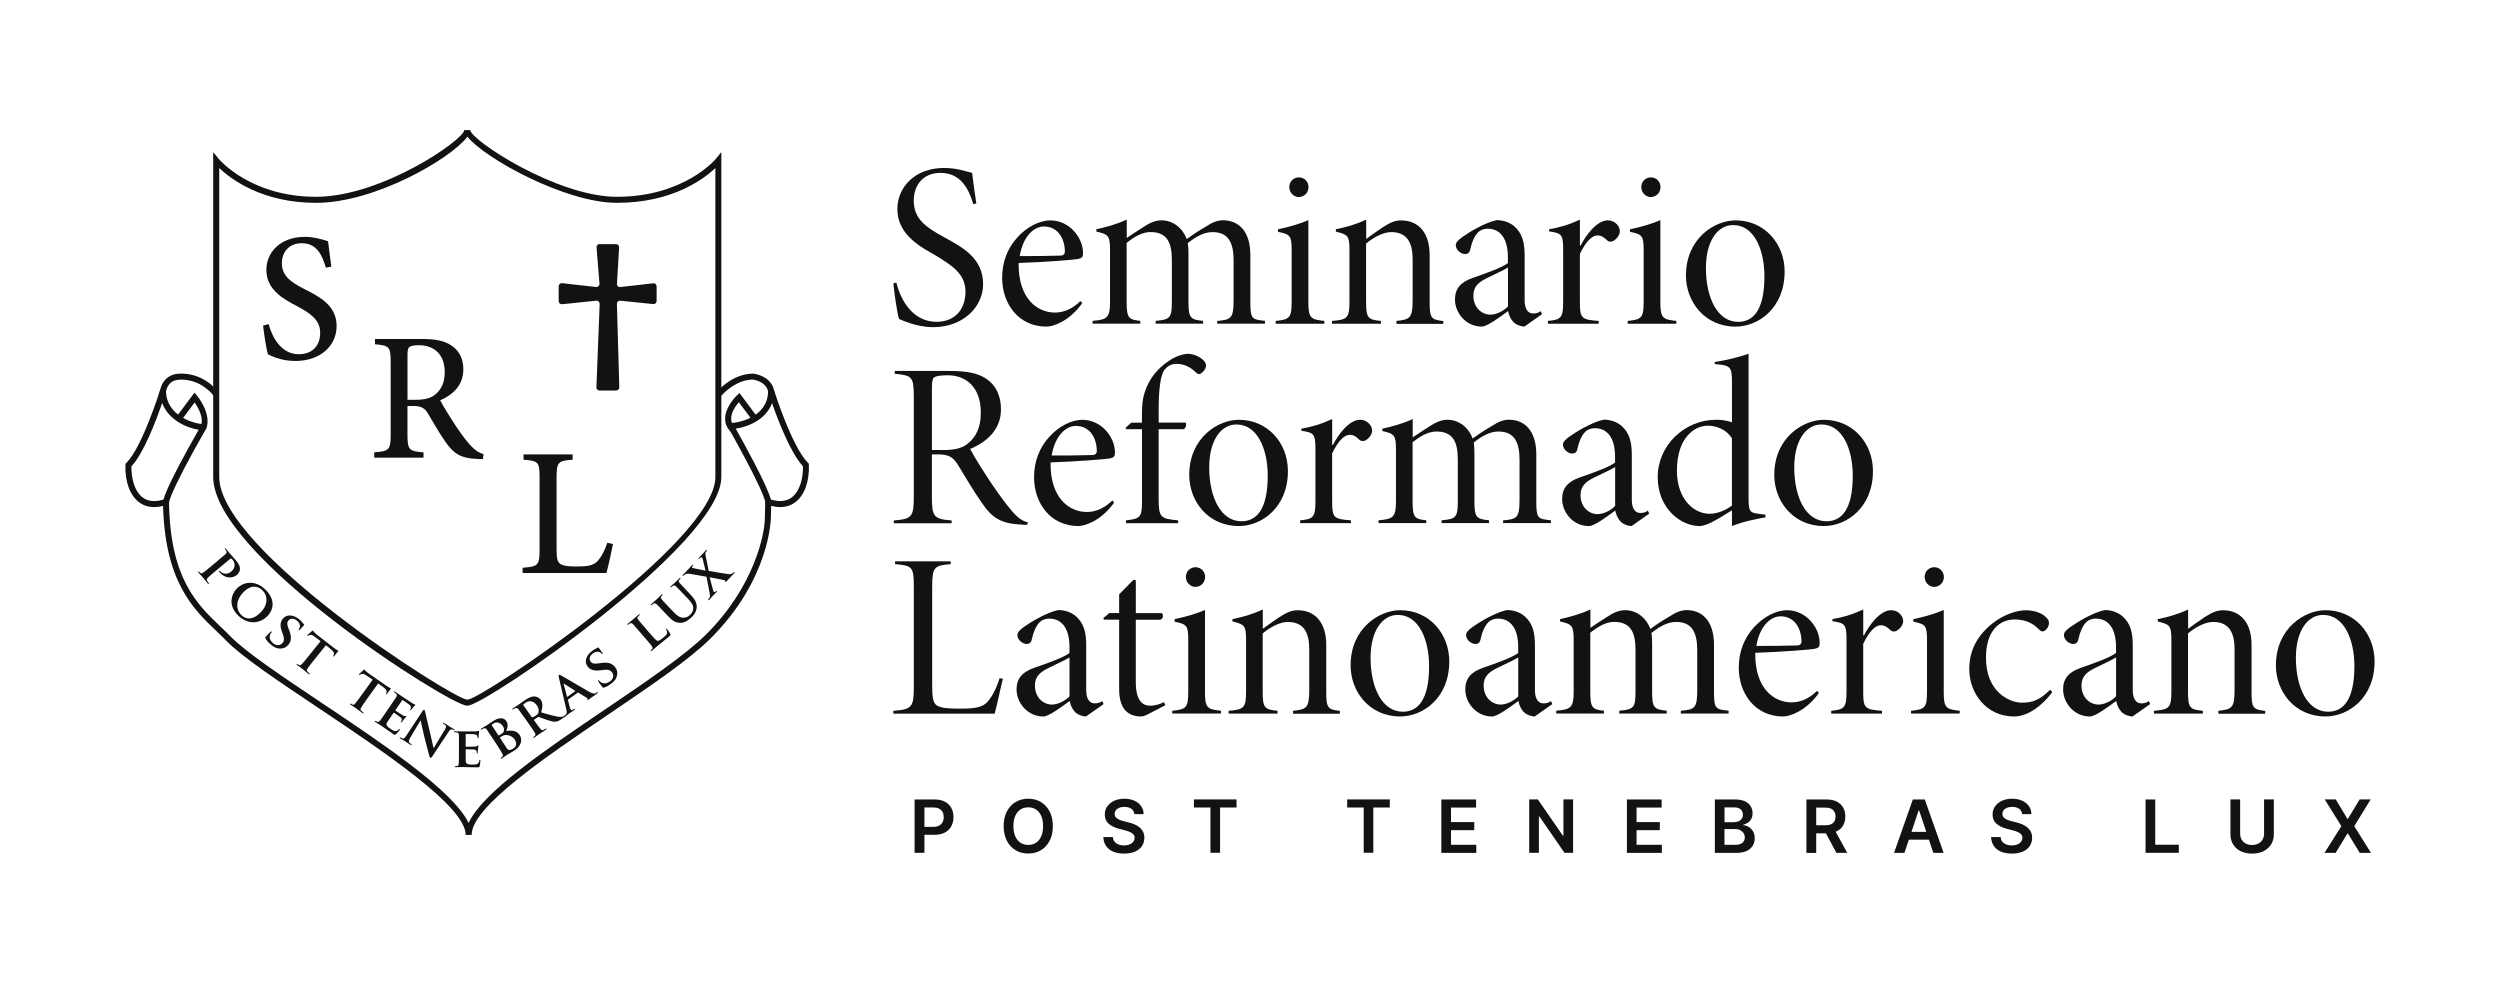 <svg xmlns="http://www.w3.org/2000/svg" id="Layer_1" data-name="Layer 1" viewBox="0 0 881.11 346.69"><defs><style>      .cls-1 {        fill: #121212;        stroke-width: 0px;      }    </style></defs><g><g><path class="cls-1" d="M72.69,151.05l-1.9-.91c1.13-2.91-.96-6.53-2.19-8.29l-4.59,6.15-1.7-1.27,6.22-8.34.86,1c.22.26,5.32,6.48,3.3,11.66Z"></path><path class="cls-1" d="M54.32,178.72c-2,0-3.77-.56-5.29-1.69-3.22-2.39-5.03-7.31-4.82-13.15v-.42s.31-.29.31-.29c5.7-5.71,11.86-25.58,11.92-25.78l2.07.31c0,8.86,9.86,11.76,13.26,11.76l.84-.82.08,2.41s-2.13,3.67-4.69,8.33c-4.98,9.09-7.98,15.38-8.44,17.71l-.12.6-.58.2c-1.62.55-3.13.83-4.53.83ZM46.32,164.35c-.06,3.91.94,8.73,3.97,10.98,1.88,1.39,4.34,1.64,7.33.74.8-2.9,3.66-8.85,8.52-17.7h0c1.59-2.9,3.02-5.42,3.88-6.92-4.44-.64-10.72-3.61-12.87-9.42-2.11,6.15-6.46,17.64-10.83,22.33Z"></path><g><path class="cls-1" d="M275,178.72c-1.4,0-2.91-.28-4.53-.83l-.58-.2-.12-.6c-1.01-5.15-13.02-26.21-13.15-26.43l-.91-1.58h1.83c2.61,0,13.17-2.01,13.17-11.29l2.07-.32c.06.2,6.3,19.99,12.01,25.69l.29.29v.42c.22,5.84-1.58,10.76-4.8,13.15-1.52,1.13-3.29,1.69-5.29,1.69ZM271.7,176.06c2.98.9,5.45.66,7.33-.74,3.03-2.25,4.04-7.07,3.97-10.98-4.37-4.69-8.76-16.13-10.9-22.26-2.15,5.85-8.53,8.41-12.81,8.98,2.68,4.76,10.93,19.63,12.41,24.99Z"></path><path class="cls-1" d="M257.55,152.16c-1.34-1.34-2.01-2.93-1.98-4.71.06-4.19,4.01-7.97,4.18-8.13l.87-.82,6.14,8.24-1.7,1.27-4.67-6.26c-1.03,1.21-2.67,3.48-2.7,5.75-.02,1.21.43,2.25,1.36,3.18l-1.5,1.5Z"></path></g><path class="cls-1" d="M164.9,248.69h-.42c-5.73,0-89.34-52.83-89.34-80.55V53.6l1.89,2.33c.11.13,11.12,13.43,34.34,13.43s52.15-20.14,52.26-23.52h2.12c.16,3.54,30.48,23.52,51.65,23.52,23.82,0,34.84-13.3,34.95-13.43l1.88-2.33v114.53c0,23.78-83.42,80.55-89.34,80.55ZM77.27,59.24v108.89c0,25.79,82.08,78,87.24,78.43h.4c5.44-.54,87.22-55.44,87.22-78.43V59.24c-4.15,3.92-15.27,12.25-34.71,12.25-18.24,0-46.78-15.79-52.68-23.32-5.54,7.51-32.37,23.32-53.35,23.32-18.96,0-29.97-8.32-34.11-12.24Z"></path><path class="cls-1" d="M56.09,140.78c-.01-3.17.77-5.57,2.32-7.13,1.3-1.31,3.11-1.98,5.36-1.98,5.16,0,9.87,2.33,13.26,6.56l-1.65,1.33c-1.73-2.15-5.54-5.77-11.61-5.77-1.69,0-2.96.44-3.86,1.35-1.14,1.14-1.71,3.04-1.7,5.63h-2.12Z"></path><path class="cls-1" d="M166.25,294.26h-2.12c0-10.06-28.95-29.4-52.21-44.95-14.32-9.57-26.68-17.84-32.21-23.53-1.08-1.11-2.23-2.21-3.41-3.34-8.23-7.85-18.46-17.62-18.86-45.56l2.12-.03c.38,27.05,9.85,36.08,18.2,44.05,1.2,1.15,2.37,2.26,3.47,3.39,5.37,5.53,18.24,14.13,31.86,23.24,22.03,14.72,46.66,31.18,52.06,42.53,4.95-10.81,26.88-25.66,48.17-40.07,14.49-9.81,28.17-19.08,35.5-26.35,17.02-16.89,20.75-35.43,20.75-41.14,0-1.07.05-3.13.13-5.67l2.12.06c-.08,2.52-.13,4.55-.13,5.6,0,.21-.25,21.68-21.38,42.65-7.47,7.41-21.24,16.73-35.81,26.6-22.62,15.32-48.27,32.68-48.27,42.5Z"></path><path class="cls-1" d="M253.97,139.74l-1.57-1.42c2.24-2.48,6.93-6.64,13.15-6.64,2.65.32,7.41,2.28,7.41,7.41h-2.12c0-4.54-5.21-5.27-5.43-5.3-5.27,0-9.44,3.73-11.45,5.95Z"></path></g><g><path class="cls-1" d="M76.77,197.59c1.98-1.65,2.34-1.95,2.74-2.31.42-.4.45-.64.21-1.16-.06-.13-.24-.37-.41-.56-.12-.13-.15-.26-.06-.34s.21,0,.38.2c.6.69,1.29,1.56,1.62,1.94.47.54,1.41,1.57,1.93,2.17,1.43,1.66,1.4,2.72,1.39,3.08-.03.52-.29,1.38-.99,1.96-1.84,1.53-4.4,1.18-6.02-.7-.05-.06-.29-.33-.32-.4-.07-.08-.1-.2,0-.28.1-.09.3.01.55.3.64.74,2.31,1.13,3.64.01.43-.36,1.25-1.12,1.25-2.39.01-.84-.39-1.43-.65-1.73-.17-.2-.4-.44-.56-.52-.09-.05-.2-.01-.34.1l-5.16,4.3c-1.19.99-2.22,1.85-2.73,2.38-.33.35-.51.63-.23,1.07.14.22.37.52.54.72.13.15.1.27.04.33-.09.08-.23.01-.35-.12-.77-.89-1.53-1.86-1.82-2.21-.26-.3-1.03-1.11-1.49-1.63-.14-.17-.17-.29-.08-.37.06-.05.18-.07.32.1.17.2.31.33.45.43.29.22.6.09,1.03-.18.6-.4,1.63-1.25,2.82-2.25l2.3-1.92h0Z"></path><path class="cls-1" d="M83.47,207.4c2.01-2.06,6.1-3.34,9.97.3,3.21,3.03,3.5,6.67.79,9.45-2.71,2.78-6.89,3.01-10.17-.09-3.7-3.5-2.68-7.51-.58-9.66ZM91.89,215.8c2.61-2.67,2.59-5.87.53-7.81-1.42-1.34-3.81-2.17-6.72.82-2.43,2.49-2.9,5.82-.5,8.09.9.85,3.33,2.35,6.69-1.1h0Z"></path><path class="cls-1" d="M93.58,225.04c-.14-.27-.13-.37.12-.65.6-.69,1.35-1.43,1.55-1.63.17-.2.35-.28.46-.19.12.1.03.23-.04.33-.14.17-.33.47-.45.76-.53,1.19.21,2.35,1.04,3.05,1.16.97,2.49.84,3.27-.06.48-.56.82-1.23.23-2.92l-.39-1.1c-.8-2.25-.57-3.54.4-4.67,1.35-1.56,3.75-1.29,5.62.27.87.73,1.45,1.43,1.73,1.81.1.13.12.23.04.32-.14.17-.5.49-1.37,1.49-.23.27-.41.35-.52.26-.09-.08-.07-.19.06-.34.1-.12.38-.56.38-1.13.01-.4-.1-1.12-.98-1.85-.96-.81-2.26-1.04-3.02-.17-.5.57-.67,1.2-.04,2.87l.29.76c.94,2.45.64,3.89-.36,5.04-.82.95-1.85,1.41-3.42,1.26-1.03-.09-1.98-.76-2.7-1.36-.78-.65-1.54-1.42-1.9-2.16h0Z"></path><path class="cls-1" d="M113,225.97l-2.1-1.56c-.82-.61-1.22-.77-1.66-.64-.29.08-.49.2-.6.27-.12.08-.2.12-.29.05-.09-.07-.07-.18.05-.31.17-.22,1.46-1.28,1.58-1.37.17-.14.28-.19.36-.13.11.09.17.3.47.62.37.37.88.78,1.34,1.14l5.63,4.37c.44.34.77.54,1,.67.25.14.38.2.43.23.09.07.05.16-.12.37-.22.28-1.04,1.23-1.31,1.57-.13.13-.22.18-.3.12-.11-.09-.09-.17.05-.39l.1-.15c.24-.37.2-1.05-1.03-2.03l-1.73-1.39-4.28,5.33c-.97,1.21-1.79,2.26-2.19,2.88-.25.41-.37.72-.01,1.1.16.18.47.44.67.6.16.12.16.25.11.31-.08.09-.22.05-.38-.07-.91-.71-1.81-1.48-2.2-1.79-.31-.25-1.3-.93-1.85-1.36-.17-.13-.23-.25-.16-.35.05-.06.16-.1.33.03.21.16.39.28.53.33.33.16.61-.03.97-.38.51-.51,1.34-1.55,2.32-2.76l4.28-5.33h-.01Z"></path><path class="cls-1" d="M131.33,239.53l-2.18-1.45c-.85-.57-1.26-.71-1.7-.55-.29.09-.48.22-.58.3-.12.09-.2.13-.29.07s-.07-.17.03-.32c.16-.23,1.39-1.35,1.51-1.44.16-.16.27-.2.35-.14.12.08.18.3.51.59.39.35.92.74,1.4,1.07l5.85,4.07c.46.32.79.51,1.03.62.25.13.39.17.44.21.1.07.06.16-.09.37-.21.29-.97,1.28-1.23,1.64-.12.13-.21.19-.29.13-.12-.08-.1-.17.03-.39l.09-.16c.22-.38.15-1.06-1.13-1.98l-1.79-1.3-3.99,5.54c-.9,1.26-1.67,2.35-2.03,2.99-.23.42-.33.73.05,1.1.17.17.49.41.7.56.16.12.17.24.13.3-.07.1-.22.07-.38-.05-.95-.66-1.88-1.38-2.29-1.67-.33-.23-1.34-.86-1.92-1.27-.18-.13-.24-.24-.17-.34.05-.07.15-.11.33.01.21.15.4.26.54.31.34.14.61-.06.95-.43.48-.53,1.26-1.62,2.17-2.87l3.99-5.54h0Z"></path><path class="cls-1" d="M137.69,248.58c1.45-2.11,1.72-2.5,2-2.96.29-.5.26-.73-.12-1.17-.09-.11-.33-.29-.55-.43-.15-.1-.22-.21-.15-.31.07-.1.21-.05.42.09.77.51,1.68,1.16,2.09,1.43.47.31,3.7,2.48,3.99,2.65.28.16.55.27.67.33.09.04.21.04.28.09.08.05.05.13.01.2-.07.1-.26.21-.73.82-.12.14-.57.72-.71.86-.06.05-.21.2-.32.12-.1-.07-.07-.14,0-.26.07-.1.22-.35.25-.57.05-.32.07-.6-.62-1.15-.23-.2-1.96-1.39-2.26-1.59-.07-.04-.13-.02-.19.07l-2.36,3.44c-.06.08-.08.16,0,.21.33.22,2.23,1.48,2.59,1.67.37.2.61.31.85.25.18-.02.29-.07.36-.03.07.04.07.14.01.22-.06.08-.25.29-.81.94-.22.26-.64.79-.71.89-.08.12-.23.3-.36.21-.1-.07-.1-.14-.05-.2.08-.16.21-.34.3-.54.11-.33.07-.67-.44-1.08-.25-.21-1.89-1.34-2.26-1.59-.07-.04-.13.01-.18.09l-.76,1.11c-.33.47-1.15,1.64-1.41,2.06-.62.97-.31,1.48,1.19,2.48.38.25,1.01.65,1.51.74.48.08.85-.1,1.34-.61.13-.13.21-.17.31-.1.12.08.01.27-.09.42-.21.31-.98,1.19-1.25,1.41-.35.29-.48.21-1.03-.16-1.1-.73-1.97-1.33-2.66-1.84-.7-.49-1.24-.87-1.68-1.16-.17-.11-.5-.3-.85-.53-.36-.22-.74-.44-1.04-.64-.18-.12-.25-.23-.18-.34.05-.07.15-.12.34,0,.22.14.39.24.55.29.35.13.61-.07.94-.45.47-.55,1.22-1.64,2.1-2.92l1.68-2.46h0Z"></path><path class="cls-1" d="M144.68,259.81c-.67,1.12-.69,1.57-.47,1.85.2.24.48.43.72.58.17.1.21.22.16.31-.08.12-.23.07-.44-.06-.97-.6-1.63-1.08-1.9-1.24-.13-.08-.88-.47-1.64-.94-.2-.13-.33-.23-.24-.36.05-.08.2-.09.33,0,.21.13.49.27.72.35.46.14.75-.21,1.55-1.44l5.5-8.34c.18-.29.41-.42.56-.33.19.12.25.46.35.86.07.3.88,3.94,1.72,7.37.39,1.62,1.1,4.84,1.2,5.18l.07.04,3.87-6.41c.53-.88.56-1.21.29-1.57-.17-.22-.52-.44-.73-.56-.19-.12-.2-.21-.14-.3.08-.12.24-.04.46.09.78.48,1.56,1.01,1.88,1.21.17.1.75.42,1.48.87.2.13.33.22.25.34-.05.08-.18.1-.35,0-.15-.09-.27-.17-.49-.23-.48-.13-.76.04-1.29.83l-5.87,8.86c-.2.32-.41.38-.52.3-.25-.16-.37-.43-.42-.68-.39-1.43-1.15-4.33-1.76-6.78-.65-2.54-1.13-5.24-1.27-5.67l-.05-.03-3.52,5.91h0Z"></path><path class="cls-1" d="M161.77,262.6c0-2.54,0-3.02-.03-3.55-.04-.57-.2-.75-.76-.91-.14-.04-.44-.06-.7-.06-.18,0-.3-.06-.3-.18s.14-.16.4-.16c.92,0,2.05.04,2.55.03.56,0,4.47.01,4.81,0,.32-.02.6-.08.74-.1.1-.02.2-.08.28-.08.1,0,.12.08.12.16,0,.12-.1.31-.14,1.08-.02.18-.06.91-.1,1.11-.02.08-.06.27-.2.27-.12,0-.14-.08-.14-.22,0-.12-.02-.41-.12-.61-.14-.3-.28-.53-1.16-.61-.3-.04-2.41-.08-2.77-.07-.08,0-.12.06-.12.16v4.14c0,.1.03.18.13.18.4,0,2.69,0,3.09-.04.42-.04.68-.08.84-.26.14-.12.2-.22.28-.22s.14.08.14.18-.04.38-.14,1.22c-.04.34-.08,1.01-.08,1.12,0,.14-.02.38-.18.38-.12,0-.16-.06-.16-.14-.02-.18-.02-.39-.06-.61-.1-.34-.32-.59-.98-.65-.32-.04-2.33-.08-2.77-.08-.08,0-.1.08-.1.18v1.34c0,.57-.01,1.99,0,2.49.04,1.14.59,1.4,2.39,1.4.46,0,1.2-.02,1.66-.22.44-.2.64-.55.76-1.24.04-.18.08-.26.2-.26.14,0,.16.22.16.39,0,.38-.14,1.52-.24,1.85-.12.43-.28.43-.94.43-1.32,0-2.39-.01-3.25-.05-.86-.02-1.53-.04-2.05-.04-.2,0-.58.02-1,.02-.42.02-.86.04-1.23.04-.22,0-.34-.06-.34-.18,0-.08.06-.18.28-.18.26,0,.46-.02.62-.06.36-.08.46-.4.52-.89.08-.71.08-2.03.07-3.57v-2.96h-.01Z"></path><path class="cls-1" d="M173.53,260.09c-1.4-2.14-1.66-2.54-1.97-2.98-.35-.46-.58-.52-1.14-.36-.14.04-.4.18-.62.32-.15.1-.29.11-.35.01s.03-.21.25-.34c.78-.49,1.74-1.06,2.03-1.24.74-.47,1.7-1.12,2.21-1.45,2.69-1.7,4.04-.63,4.53.12.72,1.1.44,2.47-.06,3.53,1.46-.38,3.65-.33,4.73,1.33.99,1.51.79,3.84-1.95,5.57-.17.11-.69.41-1.21.7-.52.3-1.05.62-1.29.77-.17.1-.48.33-.83.55-.34.24-.7.49-1.01.68-.19.12-.32.13-.38.03-.04-.07-.05-.18.14-.3.22-.14.38-.26.49-.38.26-.26.17-.58-.05-1.02-.32-.64-1.05-1.75-1.89-3.05l-1.63-2.49h0ZM175.6,259.1c.08.12.14.1.2.09.16-.05.39-.17.73-.39.49-.31.88-.63,1-.98.2-.54.14-1.24-.3-1.92-.62-.95-1.96-1.76-3.24-.95-.2.13-.49.31-.62.44-.09.08-.08.17.02.32l2.22,3.4h0ZM178.31,263.26c.61.93.84,1.18,1.43,1.06.49-.09.83-.29,1.17-.51.79-.5,1.54-1.58.52-3.14-.42-.65-1.43-1.58-3.04-1.62-.44-.03-.95.08-1.52.44l-.64.4c-.05.03-.07.07-.02.15l2.09,3.21h0Z"></path><path class="cls-1" d="M184.76,252.85c-1.47-2.09-1.75-2.48-2.07-2.91-.37-.45-.6-.5-1.15-.32-.14.05-.4.2-.61.34-.15.1-.28.12-.35.02s.03-.21.24-.35c.76-.52,1.71-1.11,2-1.32.5-.34,1.79-1.27,2.24-1.57.93-.63,2.03-1.27,3.17-1.29.61,0,1.71.28,2.36,1.2.72,1.02.76,2.33.13,4.42,2.38.68,4.28,1.24,5.76,1.5,1.37.25,1.92-.04,2.19-.14.17-.07.25-.12.37-.2.12-.08.24-.04.29.02.08.12,0,.21-.18.34l-1.38.94c-.81.55-1.26.74-1.78.8-.85.12-1.84-.16-3.4-.68-1.1-.35-2.36-.86-2.69-.95-.14-.03-.23.01-.33.08l-1.33.85c-.07.04-.09.11-.04.19l.14.2c.9,1.28,1.67,2.34,2.15,2.88.34.37.58.59,1.07.35.23-.11.56-.31.74-.43.12-.08.24-.04.29.02.07.1-.01.22-.2.35-.84.57-2.08,1.34-2.3,1.49-.28.19-1.17.87-1.75,1.26-.18.12-.31.14-.38.04-.05-.07-.05-.18.13-.3.21-.14.37-.27.48-.4.25-.27.15-.58-.08-1.02-.34-.63-1.11-1.72-2-2.98l-1.71-2.44h0ZM187.35,252.66c.1.14.17.17.3.16.38-.12.83-.38,1.2-.62.58-.39.74-.57.86-.92.23-.61.3-1.55-.5-2.69-1.37-1.95-3.08-1.53-3.93-.95-.36.25-.7.5-.82.63-.08.1-.08.17,0,.29l2.88,4.11h0Z"></path><path class="cls-1" d="M200.24,246.55c-.08.06-.09.09-.06.19l.59,2.36c.1.44.29.82.41.98.18.24.42.29.85-.03l.21-.15c.18-.13.26-.09.32,0,.08.11.03.2-.12.31-.47.34-1.17.77-1.62,1.1-.14.1-.87.7-1.62,1.24-.18.13-.28.16-.37.04-.06-.08-.06-.18.05-.26.13-.09.28-.23.41-.32.57-.56.51-1.15.29-2.05l-2.62-11.2c-.12-.5-.13-.74.02-.85.21-.15.37-.07.74.13.9.5,7.41,4.33,9.85,5.73,1.46.83,2,.71,2.3.57.23-.12.41-.22.57-.34.13-.09.23-.09.3,0,.08.11.03.2-.51.59-.5.36-1.54,1.11-2.76,1.94-.27.17-.43.29-.5.19-.06-.08-.06-.15.07-.27.08-.09.09-.28-.09-.4l-3.13-1.93c-.09-.06-.15-.04-.22,0l-3.35,2.42h-.01ZM202.73,243.61c.07-.05.06-.09,0-.13l-3.91-2.48c-.05-.04-.13-.1-.16-.08-.05.04,0,.13.01.19l1.17,4.42c.01.09.07.09.12.06l2.75-1.98h0Z"></path><path class="cls-1" d="M212.86,242.33c-.3.08-.39.05-.63-.25-.56-.72-1.15-1.59-1.3-1.83-.16-.2-.21-.39-.09-.48.13-.1.24.02.31.11.13.17.4.42.67.59,1.07.76,2.38.29,3.25-.38,1.21-.91,1.35-2.22.61-3.16-.45-.58-1.05-1.05-2.85-.83l-1.18.14c-2.4.3-3.64-.18-4.56-1.35-1.27-1.63-.51-3.88,1.43-5.35.9-.69,1.72-1.1,2.16-1.29.15-.07.25-.07.33.03.13.17.38.58,1.2,1.63.22.28.27.47.16.56-.09.07-.21.03-.33-.13-.1-.13-.48-.48-1.05-.6-.4-.09-1.14-.13-2.05.56-1,.76-1.5,1.96-.79,2.87.47.59,1.06.89,2.85.63l.82-.12c2.63-.4,3.99.18,4.94,1.39.77.98,1.02,2.07.55,3.55-.3.98-1.16,1.75-1.9,2.32-.81.61-1.73,1.19-2.54,1.38h0Z"></path><path class="cls-1" d="M229.23,223.42c1.42,1.64,2.12,2.45,2.62,2.45.4,0,.98-.36,2.02-1.23.72-.6,1.23-1.05,1.26-1.68.03-.31-.15-.78-.33-1.05-.09-.13-.12-.23-.02-.32.09-.08.24.03.37.18.13.15.86,1.17,1.08,1.64.16.36.15.47-.56,1.06-.96.81-1.75,1.45-2.45,1.98-.68.55-1.26,1-1.81,1.47-.15.13-.43.39-.75.65-.31.28-.63.58-.91.81-.17.14-.3.17-.38.08-.05-.06-.07-.17.1-.31.2-.17.34-.31.43-.44.22-.29.09-.59-.19-1.01-.41-.59-1.28-1.6-2.3-2.77l-1.95-2.26c-1.68-1.94-1.99-2.3-2.36-2.69-.41-.41-.65-.44-1.18-.21-.13.06-.31.18-.48.33-.15.13-.27.15-.35.06s-.01-.2.19-.36c.63-.52,1.51-1.21,1.87-1.52.32-.27,1.4-1.22,1.92-1.66.2-.17.31-.21.39-.12.08.09.04.2-.13.34-.15.13-.35.32-.48.48-.31.37-.27.64.09,1.11.32.43.63.79,2.31,2.73l1.95,2.25h0Z"></path><path class="cls-1" d="M233.91,215.53c-1.77-1.86-2.08-2.22-2.48-2.58-.44-.4-.67-.41-1.19-.15-.13.07-.37.25-.54.42-.15.13-.26.16-.34.07-.08-.09-.02-.2.17-.36.69-.63,1.58-1.4,1.96-1.75.32-.3,1.16-1.12,1.63-1.56.19-.17.31-.23.39-.14s.05.2-.08.32c-.14.13-.21.22-.34.39-.28.37-.22.64.16,1.1.34.42.67.76,2.44,2.62l1.63,1.72c1.7,1.79,2.71,2.16,3.81,2.07,1-.08,1.66-.6,2.09-1,.56-.51,1.07-1.28,1.11-2.24.09-1.32-.9-2.42-2.09-3.67l-1.47-1.54c-1.77-1.86-2.11-2.19-2.49-2.57-.43-.39-.65-.43-1.17-.17-.13.07-.37.25-.51.39-.14.13-.26.16-.34.07s-.02-.2.16-.35c.66-.61,1.55-1.37,1.57-1.38.15-.13.98-.96,1.48-1.43.17-.16.29-.21.37-.13.08.09.05.2-.1.33-.15.13-.21.22-.34.39-.3.38-.22.64.16,1.1.35.4.67.76,2.44,2.62l1.25,1.31c1.3,1.37,2.53,2.95,2.28,4.83-.2,1.59-1.06,2.62-1.89,3.39-.68.62-2.04,1.82-3.74,1.87-1.19.04-2.57-.39-4.26-2.17l-1.71-1.8h0Z"></path><path class="cls-1" d="M249.79,201.22c1,.16,6.4,1.12,7.1,1.16.48.04.81-.05,1.15-.24.22-.12.43-.31.53-.43.08-.09.21-.1.28-.04.09.08.04.22-.1.37l-.35.38c-.29.3-1.24,1.32-2.24,2.34-.33.32-.47.41-.56.33-.07-.07-.08-.18,0-.32.04-.07.03-.24-.22-.29-1.92-.37-3.76-.74-5.26-1.03l1.2,4.55c.08.32.21.56.35.67.13.09.31.04.42-.07.07-.07.18-.16.27-.26.07-.07.22-.09.3-.03.09.08.04.2-.13.37l-.22.23c-.07.07-.9.88-1.2,1.2-.23.25-.77.91-.96,1.12l-.2.22c-.12.13-.22.15-.3.08-.07-.07-.08-.21.01-.31.08-.09.24-.29.38-.52.25-.47.23-.86.04-1.85l-1.09-5.6-5.68-.98c-.8-.13-1.31-.11-1.88.2-.25.15-.47.33-.59.46-.07.07-.18.08-.27,0-.07-.07,0-.2.14-.35.29-.31,1.28-1.31,1.85-1.92.16-.17.87-.99,1.32-1.46.16-.17.27-.23.36-.16.09.08.05.21-.06.33-.07.07-.18.22-.24.34-.08.14-.06.27.01.34.08.07.29.16.49.2,1.54.34,2.9.61,4.23.87-.21-.89-.85-3.56-1-4.1-.08-.26-.22-.47-.32-.56-.09-.08-.26-.07-.41.03-.17.09-.33.26-.43.37-.07.07-.2.12-.28.04-.09-.08-.04-.2.14-.39.46-.5,1.05-1.07,1.28-1.31.23-.25.69-.8,1.14-1.27.14-.14.25-.21.34-.13.07.07.07.19-.06.32-.12.13-.24.32-.36.53-.2.36-.08.9.1,1.79l.96,4.78h.01Z"></path></g><g><path class="cls-1" d="M211.3,86.05h5.82c.63,0,1.12.52,1.08,1.12-.27,4.14-.47,8.75-.76,12.88-.04.67.52,1.21,1.19,1.12,2.7-.31,8.97-1.01,11.6-1.33.65-.07,1.19.43,1.19,1.08v5.17c0,.65-.56,1.15-1.19,1.08l-11.62-1.19c-.65-.07-1.21.45-1.19,1.1l.85,29.43c0,.61-.47,1.12-1.08,1.12h-5.91c-.61,0-1.1-.52-1.08-1.12l1.15-29.41c.02-.65-.54-1.19-1.19-1.12l-12.07,1.24c-.63.07-1.19-.43-1.19-1.08v-5.26c0-.65.56-1.15,1.21-1.08l11.98,1.35c.67.07,1.26-.49,1.19-1.17l-1.03-12.82c-.04-.63.45-1.17,1.08-1.17l-.02.04Z"></path><g><path class="cls-1" d="M114.84,94.34c-1.16-4.05-3.02-8.62-8.49-8.62-4.7,0-7.01,3.41-7.01,6.95,0,4.5,2.96,6.69,8.17,9.33,5.34,2.7,11.13,5.79,11.13,12.87s-5.79,12.35-14.54,12.35c-2.57,0-4.7-.45-6.3-.97-1.67-.51-2.64-1.03-3.35-1.35-.51-1.42-1.35-6.88-1.74-10.16l1.99-.51c1.03,3.99,4.05,10.62,10.62,10.62,4.7,0,7.53-2.96,7.53-7.53s-3.41-6.88-8.23-9.46c-4.57-2.38-10.74-5.66-10.74-12.74,0-6.3,5.08-11.64,13.51-11.64,3.22,0,6.05.84,8.23,1.54.26,2.32.64,4.89,1.16,8.94l-1.93.39Z"></path><path class="cls-1" d="M170.19,161.81c-.71,0-1.42,0-2.19-.06-5.47-.26-8.04-1.74-10.94-5.92-2.12-3.02-4.37-6.95-6.24-10.1-1.16-1.87-2.25-2.64-5.34-2.64h-1.87v10.1c0,5.4.58,5.85,5.66,6.24v1.87h-17.37v-1.87c5.21-.39,5.79-.84,5.79-6.24v-25.67c0-5.4-.58-5.73-5.53-6.18v-1.87h16.34c4.89,0,8.04.58,10.49,2.25,2.64,1.67,4.31,4.5,4.31,8.43,0,5.53-3.47,8.88-8.17,10.94,1.09,2.06,3.73,6.37,5.66,9.26,2.32,3.41,3.67,5.15,5.15,6.76,1.67,1.8,3.09,2.57,4.5,2.96l-.26,1.74ZM146.45,140.9c3.15,0,5.28-.51,6.88-1.8,2.38-1.93,3.41-4.5,3.41-7.91,0-6.95-4.44-9.52-9.07-9.52-1.87,0-2.9.26-3.41.64-.45.39-.64,1.09-.64,2.77v15.83h2.83Z"></path><path class="cls-1" d="M216.04,191.73c-.39,2.12-1.74,8.3-2.32,10.23h-29.53v-1.87c5.4-.39,5.98-.84,5.98-6.3v-25.54c0-5.47-.45-5.79-5.66-6.24v-1.87h17.31v1.87c-5.02.39-5.66.71-5.66,6.24v25.35c0,3.41.32,4.63,1.54,5.28,1.22.71,3.35.77,5.92.77,3.41,0,5.6-.32,7.08-1.99,1.16-1.29,2.32-3.35,3.35-6.37l1.99.45Z"></path></g></g></g><g><path class="cls-1" d="M343.01,71.95c-1.57-5.55-4.56-11.02-11.52-11.02-6.3,0-9.44,4.48-9.44,9.76,0,6.38,4.13,9.36,10.7,12.91,6.46,3.55,13.74,7.36,13.74,16.56,0,7.95-6.96,15.15-17.63,15.15-3.39,0-5.87-.75-7.71-1.25-2.24-.75-3.47-1.25-4.29-1.65-.59-1.41-1.81-10.11-2-12.51l1.07-.32c1.25,5.39,5.31,13.84,14.16,13.84,6.46,0,10.19-4.4,10.19-10.59s-4.56-9.2-10.59-12.83c-4.64-2.72-13.42-6.96-13.42-16.32,0-7.71,6.22-14.48,16.4-14.48,4.72,0,7.79,1.25,9.95,1.73.32,2.99.83,6.3,1.49,10.78l-1.07.24h-.03Z"></path><path class="cls-1" d="M381.45,106.82c-4.72,6.62-10.51,8.3-12.59,8.3-9.95,0-15.66-8.11-15.66-17.23,0-5.55,1.89-10.43,5.39-14.24,3.23-3.57,7.63-5.97,11.68-5.97,6.54,0,11.44,5.97,11.44,11.52,0,1.41-.32,1.73-1.73,2.08-1.25.24-10.94,1.07-20.97,1.41-.16,12.91,6.88,17.47,12.75,17.47,2.91,0,5.97-1.07,9.02-4.05l.67.75v-.03ZM359.41,90.25c4.8,0,9.44,0,14.24-.16,1.07,0,1.65-.51,1.65-1.41,0-4.29-2.24-8.86-7.36-8.86-3.73,0-7.44,3.73-8.54,10.43Z"></path><path class="cls-1" d="M428.98,114.1v-.99c4.96-.43,5.79-.91,5.79-7.36v-14c0-6.06-1.73-9.95-7.44-9.95-2.72,0-5.55,1.33-8.7,3.89.16.99.24,2,.24,3.81v16.88c0,5.63.67,6.3,5.15,6.7v.99h-16.72v-.99c5.12-.43,5.71-1.07,5.71-6.7v-14.83c0-6.22-1.81-9.76-7.55-9.76-2.99,0-5.89,1.81-8.38,3.81v20.78c0,5.63.67,6.3,4.8,6.7v.99h-16.8v-.99c5.15-.43,6.14-1.07,6.14-6.7v-18.06c0-5.23-.51-5.71-4.8-6.7v-.83c3.07-.67,6.96-1.65,10.7-3.39v6.46c1.65-1.07,3.39-2.32,5.55-3.65,2.48-1.65,4.48-2.56,6.72-2.56,3.73,0,7.28,2.4,8.86,6.62,2.24-1.65,4.8-3.31,6.88-4.48,1.89-1.25,3.81-2.16,5.87-2.16,6.06,0,9.68,4.48,9.68,12.19v16.56c0,6.06.51,6.22,5.15,6.7v.99h-16.8l-.03.03Z"></path><path class="cls-1" d="M449.6,114.1v-.99c4.96-.51,5.63-1.07,5.63-6.8v-18.14c0-5.15-.51-5.55-4.8-6.46v-.91c3.23-.67,7.04-1.65,10.7-3.23v28.73c0,5.71.67,6.3,5.63,6.8v.99h-17.15ZM454.4,65.98c0-2.08,1.57-3.47,3.39-3.47s3.39,1.41,3.39,3.47c0,1.89-1.49,3.47-3.47,3.47-1.73,0-3.31-1.57-3.31-3.47Z"></path><path class="cls-1" d="M492.17,114.1v-.99c4.96-.51,5.71-1.07,5.71-7.71v-13.92c0-5.39-1.57-9.68-7.55-9.68-3.07,0-6.62,2.16-8.86,4.05v20.46c0,5.71.59,6.38,5.23,6.8v.99h-17.23v-.99c5.47-.43,6.14-1.07,6.14-6.88v-17.98c0-5.23-.51-5.55-4.8-6.62v-.83c3.39-.67,6.96-1.65,10.7-3.39v6.8c1.73-1.25,3.73-2.72,5.87-4.13,2.4-1.49,4.05-2.4,6.38-2.4,6.38,0,10.11,4.56,10.11,12.19v16.4c0,5.79.43,6.38,4.8,6.88v.99h-16.48v-.05Z"></path><path class="cls-1" d="M537.3,115.09c-1.33,0-3.07-.67-3.97-1.65-.91-.99-1.49-2.24-1.81-3.81-2.99,2.16-7.36,5.47-9.28,5.47-5.71,0-9.44-4.96-9.44-9.52,0-3.89,2-6.14,6.22-7.63,4.56-1.57,10.27-3.57,12.43-5.23v-2.08c0-6.62-2.72-10.03-7.12-10.03-1.49,0-2.91.59-3.65,1.57-.99,1.07-1.89,2.91-2.48,5.63-.24,1.25-.83,1.73-1.89,1.73-1.33,0-3.23-1.41-3.23-3.15,0-.91.83-1.81,2.4-2.91,2.4-1.73,7.95-5.04,12-5.89,2.32,0,4.56.75,6.22,2.16,2.83,2.48,3.65,5.71,3.65,10.27v15.82c0,3.39,1.41,4.64,2.99,4.64,1.07,0,2-.24,2.64-.83l.51,1.07-6.14,4.32-.03.05ZM531.44,94.31c-1.57.99-5.47,2.72-7.28,3.65-3.07,1.49-4.88,3.07-4.88,6.22,0,4.4,3.15,6.72,5.98,6.72,1.89,0,4.48-1.07,6.22-2.91v-13.66l-.03-.03Z"></path><path class="cls-1" d="M557.1,86.52c1.81-3.57,5.63-8.86,9.6-8.86,2.48,0,4.21,2.08,4.21,3.81,0,1.33-.99,2.64-2.32,3.47-.91.43-1.65.24-2.08-.16-1.25-1.15-2.08-1.81-3.47-1.81-1.89,0-4.05,2-6.22,6.54v16.8c0,5.79.43,6.38,6.62,6.8v.99h-17.9v-.99c4.64-.43,5.39-1.07,5.39-6.8v-18.14c0-5.55-.51-5.97-4.96-6.62v-.75c3.55-.59,6.96-1.57,10.86-3.39v9.12h.24l.03-.03Z"></path><path class="cls-1" d="M573.66,114.1v-.99c4.96-.51,5.63-1.07,5.63-6.8v-18.14c0-5.15-.51-5.55-4.8-6.46v-.91c3.23-.67,7.04-1.65,10.7-3.23v28.73c0,5.71.67,6.3,5.63,6.8v.99h-17.15ZM578.46,65.98c0-2.08,1.57-3.47,3.39-3.47s3.39,1.41,3.39,3.47c0,1.89-1.49,3.47-3.47,3.47-1.73,0-3.31-1.57-3.31-3.47Z"></path><path class="cls-1" d="M628.98,95.72c0,12.83-9.2,19.39-17.31,19.39-10.94,0-17.47-8.86-17.47-17.98,0-13.26,10.27-19.47,17.47-19.47,10.19,0,17.31,8.19,17.31,18.06ZM601.24,94.39c0,10.94,4.29,19.05,11.34,19.05,5.23,0,9.28-3.97,9.28-16.06,0-9.44-3.65-18.06-11.02-18.06-5.63,0-9.6,5.89-9.6,15.07h0Z"></path></g><g><path class="cls-1" d="M362.08,184.97c-.75,0-1.49,0-2.08-.08-7.2-.32-10.35-2.4-13.74-7.36-3.07-4.32-6.06-9.44-8.62-13.66-1.65-2.56-2.99-3.73-7.04-3.73h-2.16v14.91c0,7.12.67,7.87,6.96,8.38v.99h-20.38v-.99c6.38-.51,7.04-1.25,7.04-8.38v-35.29c0-7.04-.67-7.44-6.72-8.03v-.99h19.31c6.22,0,10.11.75,13.18,2.91,2.99,2.08,4.96,5.63,4.96,10.59,0,6.96-4.64,11.34-10.86,14,1.57,3.07,5.15,8.62,7.63,12.35,2.83,4.13,5.04,7.12,6.96,9.36,2.4,2.83,3.81,3.65,5.71,4.13l-.16.91v-.03ZM332.1,158.62c4.05,0,6.8-.51,8.94-2.24,3.15-2.48,4.64-5.97,4.64-10.94,0-9.12-5.31-13.18-11.68-13.18-2.16,0-3.97.24-4.64.67-.59.32-.91,1.15-.91,3.81v21.87s3.65,0,3.65,0Z"></path><path class="cls-1" d="M392.7,177.1c-4.72,6.62-10.51,8.3-12.59,8.3-9.95,0-15.66-8.11-15.66-17.23,0-5.55,1.89-10.43,5.39-14.24,3.23-3.57,7.63-5.97,11.68-5.97,6.54,0,11.44,5.97,11.44,11.52,0,1.41-.32,1.73-1.73,2.08-1.25.24-10.94,1.07-20.97,1.41-.16,12.91,6.88,17.47,12.75,17.47,2.91,0,5.97-1.07,9.02-4.05l.67.75v-.03ZM370.67,160.54c4.8,0,9.44,0,14.24-.16,1.07,0,1.65-.51,1.65-1.41,0-4.29-2.24-8.86-7.36-8.86-3.73,0-7.44,3.73-8.54,10.43Z"></path><path class="cls-1" d="M402.47,148.94v-2.91c0-2.99.24-5.47.83-7.28.51-1.65,1.89-6.14,6.62-10.03,2.83-2.32,5.31-3.65,8.62-4.05,2.48.08,4.64,1.25,5.79,2.48.83.99.91,1.89.43,2.83-.24.51-.75,1.07-1.49,1.65-.59.43-1.07.24-1.73-.32-1.89-1.89-4.13-3.07-6.88-3.07-2.08,0-3.39.99-4.4,2.32-1.15,1.65-1.89,6.3-1.89,13.5v4.88h9.52c.32.59.16,1.81-.67,2.32h-8.86v24.27c0,6.88.59,7.28,6.88,7.87v.99h-18.38v-.99c4.96-.59,5.63-.99,5.63-6.7v-25.42h-5.63l-.16-.51,2-1.81h3.81l-.03-.03Z"></path><path class="cls-1" d="M453.92,166.01c0,12.83-9.2,19.39-17.31,19.39-10.94,0-17.47-8.86-17.47-17.98,0-13.26,10.27-19.47,17.47-19.47,10.19,0,17.31,8.19,17.31,18.06ZM426.18,164.67c0,10.94,4.29,19.05,11.34,19.05,5.23,0,9.28-3.97,9.28-16.06,0-9.44-3.65-18.06-11.02-18.06-5.63,0-9.6,5.89-9.6,15.07h0Z"></path><path class="cls-1" d="M469.79,156.8c1.81-3.57,5.63-8.86,9.6-8.86,2.48,0,4.21,2.08,4.21,3.81,0,1.33-.99,2.64-2.32,3.47-.91.43-1.65.24-2.08-.16-1.25-1.15-2.08-1.81-3.47-1.81-1.89,0-4.05,2-6.22,6.54v16.8c0,5.79.43,6.38,6.62,6.8v.99h-17.9v-.99c4.64-.43,5.39-1.07,5.39-6.8v-18.14c0-5.55-.51-5.97-4.96-6.62v-.75c3.55-.59,6.96-1.57,10.86-3.39v9.12h.24l.03-.03Z"></path><path class="cls-1" d="M529.76,184.39v-.99c4.96-.43,5.79-.91,5.79-7.36v-14c0-6.06-1.73-9.95-7.44-9.95-2.72,0-5.55,1.33-8.7,3.89.16.99.24,2,.24,3.81v16.88c0,5.63.67,6.3,5.15,6.7v.99h-16.72v-.99c5.12-.43,5.71-1.07,5.71-6.7v-14.83c0-6.22-1.81-9.76-7.55-9.76-2.99,0-5.89,1.81-8.38,3.81v20.78c0,5.63.67,6.3,4.8,6.7v.99h-16.8v-.99c5.15-.43,6.14-1.07,6.14-6.7v-18.06c0-5.23-.51-5.71-4.8-6.7v-.83c3.07-.67,6.96-1.65,10.7-3.39v6.46c1.65-1.07,3.39-2.32,5.55-3.65,2.48-1.65,4.48-2.56,6.72-2.56,3.73,0,7.28,2.4,8.86,6.62,2.24-1.65,4.8-3.31,6.88-4.48,1.89-1.25,3.81-2.16,5.87-2.16,6.06,0,9.68,4.48,9.68,12.19v16.56c0,6.06.51,6.22,5.15,6.7v.99h-16.8l-.03.03Z"></path><path class="cls-1" d="M575.07,185.4c-1.33,0-3.07-.67-3.97-1.65-.91-.99-1.49-2.24-1.81-3.81-2.99,2.16-7.36,5.47-9.28,5.47-5.71,0-9.44-4.96-9.44-9.52,0-3.89,2-6.14,6.22-7.63,4.56-1.57,10.27-3.57,12.43-5.23v-2.08c0-6.62-2.72-10.03-7.12-10.03-1.49,0-2.91.59-3.65,1.57-.99,1.07-1.89,2.91-2.48,5.63-.24,1.25-.83,1.73-1.89,1.73-1.33,0-3.23-1.41-3.23-3.15,0-.91.83-1.81,2.4-2.91,2.4-1.73,7.95-5.04,12-5.89,2.32,0,4.56.75,6.22,2.16,2.83,2.48,3.65,5.71,3.65,10.27v15.82c0,3.39,1.41,4.64,2.99,4.64,1.07,0,2-.24,2.64-.83l.51,1.07-6.14,4.32-.03.05ZM569.21,164.62c-1.57.99-5.47,2.72-7.28,3.65-3.07,1.49-4.88,3.07-4.88,6.22,0,4.4,3.15,6.72,5.98,6.72,1.89,0,4.48-1.07,6.22-2.91v-13.66l-.03-.03Z"></path><path class="cls-1" d="M622.26,182.33c-1.89.32-7.55,1.33-11.84,3.07v-5.55l-4.88,2.99c-3.57,2.08-5.47,2.56-6.62,2.56-6.3,0-14.67-5.97-14.67-17.23s9.52-20.22,20.54-20.22c1.33,0,3.47.08,5.63.91v-14.24c0-5.39-.51-5.87-6.06-6.3v-.75c3.81-.51,8.94-1.81,11.92-2.91v51.11c0,4.32.43,4.96,3.47,5.31l2.48.32v.91l.03.03ZM610.42,154.51c-1.89-3.07-5.31-4.48-8.54-4.48-4.4,0-10.86,3.89-10.86,15.9,0,9.87,5.87,15.15,11.52,15.15,2.91,0,5.98-1.41,7.87-2.91v-23.69.03Z"></path><path class="cls-1" d="M660.11,166.01c0,12.83-9.2,19.39-17.31,19.39-10.94,0-17.47-8.86-17.47-17.98,0-13.26,10.27-19.47,17.47-19.47,10.19,0,17.31,8.19,17.31,18.06ZM632.37,164.67c0,10.94,4.29,19.05,11.34,19.05,5.23,0,9.28-3.97,9.28-16.06,0-9.44-3.65-18.06-11.02-18.06-5.63,0-9.6,5.89-9.6,15.07h0Z"></path></g><g><path class="cls-1" d="M353.47,239.25c-.59,2.08-2.08,9.36-2.91,12.27h-35.69v-.99c6.54-.51,7.2-1.25,7.2-8.54v-34.86c0-7.36-.43-7.79-6.62-8.3v-.99h19.63v.99c-5.87.51-6.54.91-6.54,8.3v34.2c0,4.72.32,6.46,1.73,7.36,1.57.91,4.21,1.07,8.03,1.07,5.39,0,8.11-.43,9.95-2.64,1.49-1.81,2.91-4.4,4.05-8.11l1.15.24Z"></path><path class="cls-1" d="M382.78,252.51c-1.33,0-3.07-.67-3.97-1.65-.91-.99-1.49-2.24-1.81-3.81-2.99,2.16-7.36,5.47-9.28,5.47-5.71,0-9.44-4.96-9.44-9.52,0-3.89,2-6.14,6.22-7.63,4.56-1.57,10.27-3.57,12.43-5.23v-2.08c0-6.62-2.72-10.03-7.12-10.03-1.49,0-2.91.59-3.65,1.57-.99,1.07-1.89,2.91-2.48,5.63-.24,1.25-.83,1.73-1.89,1.73-1.33,0-3.23-1.41-3.23-3.15,0-.91.83-1.81,2.4-2.91,2.4-1.73,7.95-5.04,12-5.89,2.32,0,4.56.75,6.22,2.16,2.83,2.48,3.65,5.71,3.65,10.27v15.82c0,3.39,1.41,4.64,2.99,4.64,1.07,0,2-.24,2.64-.83l.51,1.07-6.14,4.32-.03.05ZM376.91,231.73c-1.57.99-5.47,2.72-7.28,3.65-3.07,1.49-4.88,3.07-4.88,6.22,0,4.4,3.15,6.72,5.97,6.72,1.89,0,4.48-1.07,6.22-2.91v-13.66l-.03-.03Z"></path><path class="cls-1" d="M404.71,251.68c-1.15.59-1.89.83-2.56.83-5.15,0-7.71-3.31-7.71-9.6v-24.51h-5.39l-.16-.59,2.08-1.73h3.47v-6.62l5.04-5.12.83.16v11.6h9.2c.67.91.43,1.81-.51,2.32h-8.7v22.11c0,6.88,2.83,8.19,4.96,8.19s3.81-.67,4.96-1.25l.51,1.07-6.06,3.15h.03Z"></path><path class="cls-1" d="M413.16,251.5v-.99c4.96-.51,5.63-1.07,5.63-6.8v-18.14c0-5.15-.51-5.55-4.8-6.46v-.91c3.23-.67,7.04-1.65,10.7-3.23v28.73c0,5.71.67,6.3,5.63,6.8v.99h-17.15ZM417.96,203.38c0-2.08,1.57-3.47,3.39-3.47s3.39,1.41,3.39,3.47c0,1.89-1.49,3.47-3.47,3.47-1.73,0-3.31-1.57-3.31-3.47Z"></path><path class="cls-1" d="M455.73,251.5v-.99c4.96-.51,5.71-1.07,5.71-7.71v-13.92c0-5.39-1.57-9.68-7.55-9.68-3.07,0-6.62,2.16-8.86,4.05v20.46c0,5.71.59,6.38,5.23,6.8v.99h-17.23v-.99c5.47-.43,6.14-1.07,6.14-6.88v-17.98c0-5.23-.51-5.55-4.8-6.62v-.83c3.39-.67,6.96-1.65,10.7-3.39v6.8c1.73-1.25,3.73-2.72,5.87-4.13,2.4-1.49,4.05-2.4,6.38-2.4,6.38,0,10.11,4.56,10.11,12.19v16.4c0,5.79.43,6.38,4.8,6.88v.99h-16.48v-.05Z"></path><path class="cls-1" d="M510.79,233.12c0,12.83-9.2,19.39-17.31,19.39-10.94,0-17.47-8.86-17.47-17.98,0-13.26,10.27-19.47,17.47-19.47,10.19,0,17.31,8.19,17.31,18.06ZM483.05,231.79c0,10.94,4.29,19.05,11.34,19.05,5.23,0,9.28-3.97,9.28-16.06,0-9.44-3.65-18.06-11.02-18.06-5.63,0-9.6,5.89-9.6,15.07h0Z"></path><path class="cls-1" d="M540.93,252.51c-1.33,0-3.07-.67-3.97-1.65-.91-.99-1.49-2.24-1.81-3.81-2.99,2.16-7.36,5.47-9.28,5.47-5.71,0-9.44-4.96-9.44-9.52,0-3.89,2-6.14,6.22-7.63,4.56-1.57,10.27-3.57,12.43-5.23v-2.08c0-6.62-2.72-10.03-7.12-10.03-1.49,0-2.91.59-3.65,1.57-.99,1.07-1.89,2.91-2.48,5.63-.24,1.25-.83,1.73-1.89,1.73-1.33,0-3.23-1.41-3.23-3.15,0-.91.83-1.81,2.4-2.91,2.4-1.73,7.95-5.04,12-5.89,2.32,0,4.56.75,6.22,2.16,2.83,2.48,3.65,5.71,3.65,10.27v15.82c0,3.39,1.41,4.64,2.99,4.64,1.07,0,2-.24,2.64-.83l.51,1.07-6.14,4.32-.03.05ZM535.06,231.73c-1.57.99-5.47,2.72-7.28,3.65-3.07,1.49-4.88,3.07-4.88,6.22,0,4.4,3.15,6.72,5.98,6.72,1.89,0,4.48-1.07,6.22-2.91v-13.66l-.03-.03Z"></path><path class="cls-1" d="M592.39,251.5v-.99c4.96-.43,5.79-.91,5.79-7.36v-14c0-6.06-1.73-9.95-7.44-9.95-2.72,0-5.55,1.33-8.7,3.89.16.99.24,2,.24,3.81v16.88c0,5.63.67,6.3,5.15,6.7v.99h-16.72v-.99c5.12-.43,5.71-1.07,5.71-6.7v-14.83c0-6.22-1.81-9.76-7.55-9.76-2.99,0-5.89,1.81-8.38,3.81v20.78c0,5.63.67,6.3,4.8,6.7v.99h-16.8v-.99c5.15-.43,6.14-1.07,6.14-6.7v-18.06c0-5.23-.51-5.71-4.8-6.7v-.83c3.07-.67,6.96-1.65,10.7-3.39v6.46c1.65-1.07,3.39-2.32,5.55-3.65,2.48-1.65,4.48-2.56,6.72-2.56,3.73,0,7.28,2.4,8.86,6.62,2.24-1.65,4.8-3.31,6.88-4.48,1.89-1.25,3.81-2.16,5.87-2.16,6.06,0,9.68,4.48,9.68,12.19v16.56c0,6.06.51,6.22,5.15,6.7v.99h-16.8l-.03.03Z"></path><path class="cls-1" d="M641.07,244.22c-4.72,6.62-10.51,8.3-12.59,8.3-9.95,0-15.66-8.11-15.66-17.23,0-5.55,1.89-10.43,5.39-14.24,3.23-3.57,7.63-5.98,11.68-5.98,6.54,0,11.44,5.98,11.44,11.52,0,1.41-.32,1.73-1.73,2.08-1.25.24-10.94,1.07-20.97,1.41-.16,12.91,6.88,17.47,12.75,17.47,2.91,0,5.98-1.07,9.02-4.05l.67.75v-.03ZM619.03,227.65c4.8,0,9.44,0,14.24-.16,1.07,0,1.65-.51,1.65-1.41,0-4.29-2.24-8.86-7.36-8.86-3.73,0-7.44,3.73-8.54,10.43Z"></path><path class="cls-1" d="M656.96,223.92c1.81-3.57,5.63-8.86,9.6-8.86,2.48,0,4.21,2.08,4.21,3.81,0,1.33-.99,2.64-2.32,3.47-.91.43-1.65.24-2.08-.16-1.25-1.15-2.08-1.81-3.47-1.81-1.89,0-4.05,2-6.22,6.54v16.8c0,5.79.43,6.38,6.62,6.8v.99h-17.9v-.99c4.64-.43,5.39-1.07,5.39-6.8v-18.14c0-5.55-.51-5.98-4.96-6.62v-.75c3.55-.59,6.96-1.57,10.86-3.39v9.12h.24l.03-.03Z"></path><path class="cls-1" d="M673.53,251.5v-.99c4.96-.51,5.63-1.07,5.63-6.8v-18.14c0-5.15-.51-5.55-4.8-6.46v-.91c3.23-.67,7.04-1.65,10.7-3.23v28.73c0,5.71.67,6.3,5.63,6.8v.99h-17.15ZM678.33,203.38c0-2.08,1.57-3.47,3.39-3.47s3.39,1.41,3.39,3.47c0,1.89-1.49,3.47-3.47,3.47-1.73,0-3.31-1.57-3.31-3.47Z"></path><path class="cls-1" d="M723.3,243.98c-3.57,4.8-8.7,8.54-13.42,8.54-9.84,0-15.82-8.19-15.82-16.72,0-6.22,2.56-11.68,8.27-16.16,3.97-3.15,8.7-4.56,11.68-4.56s5.63,1.07,6.88,2.24c.91.83,1.33,1.49,1.25,2.32,0,1.57-1.41,2.91-2.24,2.91-.43,0-.75-.16-1.57-.99-2.16-2.16-4.88-3.23-8.19-3.23-5.39,0-10.19,3.89-10.19,13.42-.08,12,8.19,15.9,12.59,15.9,3.73,0,6.3-.83,10.03-4.56l.75.91h-.03Z"></path><path class="cls-1" d="M751.63,252.51c-1.33,0-3.07-.67-3.97-1.65-.91-.99-1.49-2.24-1.81-3.81-2.99,2.16-7.36,5.47-9.28,5.47-5.71,0-9.44-4.96-9.44-9.52,0-3.89,2-6.14,6.22-7.63,4.56-1.57,10.27-3.57,12.43-5.23v-2.08c0-6.62-2.72-10.03-7.12-10.03-1.49,0-2.91.59-3.65,1.57-.99,1.07-1.89,2.91-2.48,5.63-.24,1.25-.83,1.73-1.89,1.73-1.33,0-3.23-1.41-3.23-3.15,0-.91.83-1.81,2.4-2.91,2.4-1.73,7.95-5.04,12-5.89,2.32,0,4.56.75,6.22,2.16,2.83,2.48,3.65,5.71,3.65,10.27v15.82c0,3.39,1.41,4.64,2.99,4.64,1.07,0,2-.24,2.64-.83l.51,1.07-6.14,4.32-.03.05ZM745.76,231.73c-1.57.99-5.47,2.72-7.28,3.65-3.07,1.49-4.88,3.07-4.88,6.22,0,4.4,3.15,6.72,5.98,6.72,1.89,0,4.48-1.07,6.22-2.91v-13.66l-.03-.03Z"></path><path class="cls-1" d="M781.85,251.5v-.99c4.96-.51,5.71-1.07,5.71-7.71v-13.92c0-5.39-1.57-9.68-7.55-9.68-3.07,0-6.62,2.16-8.86,4.05v20.46c0,5.71.59,6.38,5.23,6.8v.99h-17.23v-.99c5.47-.43,6.14-1.07,6.14-6.88v-17.98c0-5.23-.51-5.55-4.8-6.62v-.83c3.39-.67,6.96-1.65,10.7-3.39v6.8c1.73-1.25,3.73-2.72,5.87-4.13,2.4-1.49,4.05-2.4,6.38-2.4,6.38,0,10.11,4.56,10.11,12.19v16.4c0,5.79.43,6.38,4.8,6.88v.99h-16.48v-.05Z"></path><path class="cls-1" d="M836.91,233.12c0,12.83-9.2,19.39-17.31,19.39-10.94,0-17.47-8.86-17.47-17.98,0-13.26,10.27-19.47,17.47-19.47,10.19,0,17.31,8.19,17.31,18.06ZM809.17,231.79c0,10.94,4.29,19.05,11.34,19.05,5.23,0,9.28-3.97,9.28-16.06,0-9.44-3.65-18.06-11.02-18.06-5.63,0-9.6,5.89-9.6,15.07h0Z"></path></g><g><path class="cls-1" d="M322.34,300.58v-18.81h7.07c1.44,0,2.67.27,3.65.8.99.53,1.73,1.28,2.24,2.21.51.93.75,2,.75,3.2s-.27,2.27-.77,3.23c-.51.93-1.25,1.68-2.24,2.21-.99.53-2.21.8-3.65.8h-4.67v-2.8h4.21c.85,0,1.55-.13,2.08-.45s.93-.69,1.2-1.23c.27-.51.4-1.09.4-1.76s-.13-1.25-.4-1.76c-.27-.51-.67-.91-1.2-1.2-.53-.29-1.23-.43-2.08-.43h-3.12v15.98h-3.47Z"></path><path class="cls-1" d="M371.07,291.16c0,2.03-.37,3.76-1.15,5.2-.75,1.44-1.79,2.56-3.09,3.31-1.31.77-2.77,1.15-4.43,1.15s-3.12-.37-4.43-1.15c-1.31-.77-2.32-1.87-3.09-3.31-.75-1.44-1.15-3.17-1.15-5.2s.37-3.76,1.15-5.2c.75-1.44,1.79-2.56,3.09-3.31,1.31-.77,2.77-1.15,4.43-1.15s3.12.37,4.43,1.15c1.31.77,2.32,1.87,3.09,3.31.75,1.44,1.15,3.17,1.15,5.2ZM367.63,291.16c0-1.44-.21-2.64-.67-3.63s-1.07-1.73-1.84-2.24c-.77-.51-1.68-.75-2.72-.75s-1.92.24-2.72.75c-.8.51-1.39,1.25-1.84,2.24-.45.99-.67,2.19-.67,3.63s.21,2.64.67,3.63c.45.99,1.07,1.73,1.84,2.24.77.51,1.68.75,2.72.75s1.92-.24,2.72-.75c.8-.51,1.39-1.25,1.84-2.24.45-.99.67-2.19.67-3.63Z"></path><path class="cls-1" d="M399.8,286.92c-.08-.8-.45-1.44-1.07-1.87-.64-.45-1.47-.67-2.45-.67-.72,0-1.33.11-1.84.32-.51.21-.91.51-1.17.88-.27.37-.4.8-.43,1.25,0,.4.08.72.27,1.01s.43.53.75.72c.32.19.67.37,1.04.51s.77.24,1.15.35l1.76.45c.72.16,1.39.4,2.05.67.67.29,1.25.64,1.76,1.07.53.43.93.96,1.25,1.55.29.61.45,1.31.45,2.13,0,1.09-.29,2.08-.85,2.91-.56.83-1.39,1.49-2.43,1.95-1.07.45-2.35.69-3.87.69s-2.72-.21-3.81-.67c-1.07-.45-1.92-1.12-2.51-1.97-.61-.88-.93-1.92-.99-3.17h3.36c.05.67.24,1.2.61,1.63.35.43.83.75,1.39.99.56.21,1.23.32,1.92.32s1.39-.11,1.95-.35c.56-.21,1.01-.53,1.31-.93.32-.4.48-.88.48-1.41,0-.48-.16-.91-.43-1.23-.29-.32-.67-.59-1.17-.8-.51-.21-1.09-.4-1.76-.59l-2.13-.56c-1.55-.4-2.77-1.01-3.68-1.81-.91-.8-1.33-1.89-1.33-3.23,0-1.12.29-2.08.91-2.91s1.41-1.49,2.45-1.95c1.04-.45,2.21-.69,3.55-.69s2.51.24,3.52.69c1.01.45,1.79,1.09,2.37,1.92.59.83.88,1.76.88,2.83h-3.28l.03-.03Z"></path><path class="cls-1" d="M420.79,284.6v-2.85h15.02v2.85h-5.81v15.95h-3.39v-15.95h-5.81Z"></path><path class="cls-1" d="M474.81,284.6v-2.85h15.02v2.85h-5.81v15.95h-3.39v-15.95h-5.81Z"></path><path class="cls-1" d="M507.99,300.58v-18.81h12.24v2.85h-8.83v5.12h8.19v2.85h-8.19v5.15h8.91v2.85h-12.32v-.03Z"></path><path class="cls-1" d="M554.43,281.75v18.81h-3.04l-8.86-12.83h-.16v12.83h-3.41v-18.81h3.04l8.86,12.83h.16v-12.83h3.41Z"></path><path class="cls-1" d="M573.39,300.58v-18.81h12.24v2.85h-8.83v5.12h8.19v2.85h-8.19v5.15h8.91v2.85h-12.32v-.03Z"></path><path class="cls-1" d="M604.39,300.58v-18.81h7.2c1.36,0,2.48.21,3.39.64.91.43,1.57,1.01,2.03,1.73.45.75.67,1.57.67,2.51,0,.77-.16,1.41-.45,1.97-.29.53-.69.99-1.17,1.31-.51.35-1.04.59-1.65.72v.19c.67.03,1.31.24,1.92.61s1.12.88,1.52,1.57c.4.67.59,1.49.59,2.45s-.24,1.84-.72,2.61c-.48.77-1.17,1.39-2.13,1.84s-2.13.67-3.57.67h-7.63l.03-.03ZM607.8,289.77h3.36c.59,0,1.12-.11,1.6-.32.48-.21.85-.53,1.12-.93s.4-.88.4-1.44c0-.72-.27-1.33-.77-1.79-.51-.48-1.28-.72-2.27-.72h-3.44v5.2ZM607.8,297.75h3.65c1.23,0,2.13-.24,2.67-.72s.83-1.09.83-1.84c0-.56-.13-1.07-.43-1.52-.27-.45-.67-.8-1.17-1.07-.51-.27-1.12-.4-1.81-.4h-3.76v5.52l.03.03Z"></path><path class="cls-1" d="M636.66,300.58v-18.81h7.07c1.44,0,2.67.24,3.65.75.99.51,1.73,1.2,2.24,2.11.51.91.75,1.95.75,3.15s-.27,2.24-.77,3.15c-.51.91-1.25,1.57-2.27,2.05-.99.48-2.21.72-3.65.72h-5.01v-2.83h4.56c.85,0,1.55-.11,2.08-.35.53-.24.93-.59,1.2-1.04.27-.45.4-1.01.4-1.68s-.13-1.23-.4-1.71c-.27-.48-.67-.83-1.2-1.09-.53-.24-1.23-.37-2.08-.37h-3.12v15.98h-3.41l-.03-.03ZM646.37,292.04l4.67,8.54h-3.81l-4.59-8.54h3.73Z"></path><path class="cls-1" d="M671.18,300.58h-3.63l6.62-18.81h4.21l6.64,18.81h-3.63l-5.01-14.96h-.16l-5.01,14.96h-.03ZM671.29,293.19h9.92v2.75h-9.92v-2.75Z"></path><path class="cls-1" d="M712.69,286.92c-.08-.8-.45-1.44-1.07-1.87-.64-.45-1.47-.67-2.45-.67-.72,0-1.33.11-1.84.32s-.91.51-1.17.88c-.27.37-.4.8-.43,1.25,0,.4.08.72.27,1.01s.43.53.75.72.67.37,1.04.51.77.24,1.15.35l1.76.45c.72.16,1.39.4,2.05.67.67.29,1.25.64,1.76,1.07.53.43.93.96,1.25,1.55.29.61.45,1.31.45,2.13,0,1.09-.29,2.08-.85,2.91-.56.83-1.39,1.49-2.43,1.95-1.07.45-2.35.69-3.87.69s-2.72-.21-3.81-.67c-1.07-.45-1.92-1.12-2.51-1.97-.61-.88-.93-1.92-.99-3.17h3.36c.05.67.24,1.2.61,1.63.35.43.83.75,1.39.99.56.21,1.23.32,1.92.32s1.39-.11,1.95-.35c.56-.21,1.01-.53,1.31-.93.32-.4.48-.88.48-1.41,0-.48-.16-.91-.43-1.23-.29-.32-.67-.59-1.17-.8s-1.09-.4-1.76-.59l-2.13-.56c-1.55-.4-2.77-1.01-3.68-1.81-.91-.8-1.33-1.89-1.33-3.23,0-1.12.29-2.08.91-2.91s1.41-1.49,2.45-1.95c1.04-.45,2.21-.69,3.55-.69s2.51.24,3.52.69c1.01.45,1.79,1.09,2.37,1.92s.88,1.76.88,2.83h-3.28l.03-.03Z"></path><path class="cls-1" d="M756.19,300.58v-18.81h3.41v15.95h8.3v2.85h-11.71Z"></path><path class="cls-1" d="M797.99,281.75h3.41v12.3c0,1.33-.32,2.53-.96,3.55-.64,1.01-1.52,1.81-2.67,2.4-1.15.56-2.48.85-4.03.85s-2.88-.29-4.03-.85c-1.15-.56-2.03-1.36-2.67-2.4-.64-1.01-.93-2.21-.93-3.55v-12.3h3.41v12c0,.77.16,1.49.51,2.11s.83,1.09,1.47,1.44c.64.35,1.39.51,2.24.51s1.6-.19,2.24-.51c.64-.35,1.12-.83,1.47-1.44.35-.61.51-1.31.51-2.11v-12h.03Z"></path><path class="cls-1" d="M823.22,281.75l4.13,6.88h.13l4.16-6.88h3.89l-5.79,9.42,5.89,9.42h-3.95l-4.19-6.86h-.13l-4.19,6.86h-3.92l5.95-9.42-5.87-9.42h3.89-.03Z"></path></g></svg>